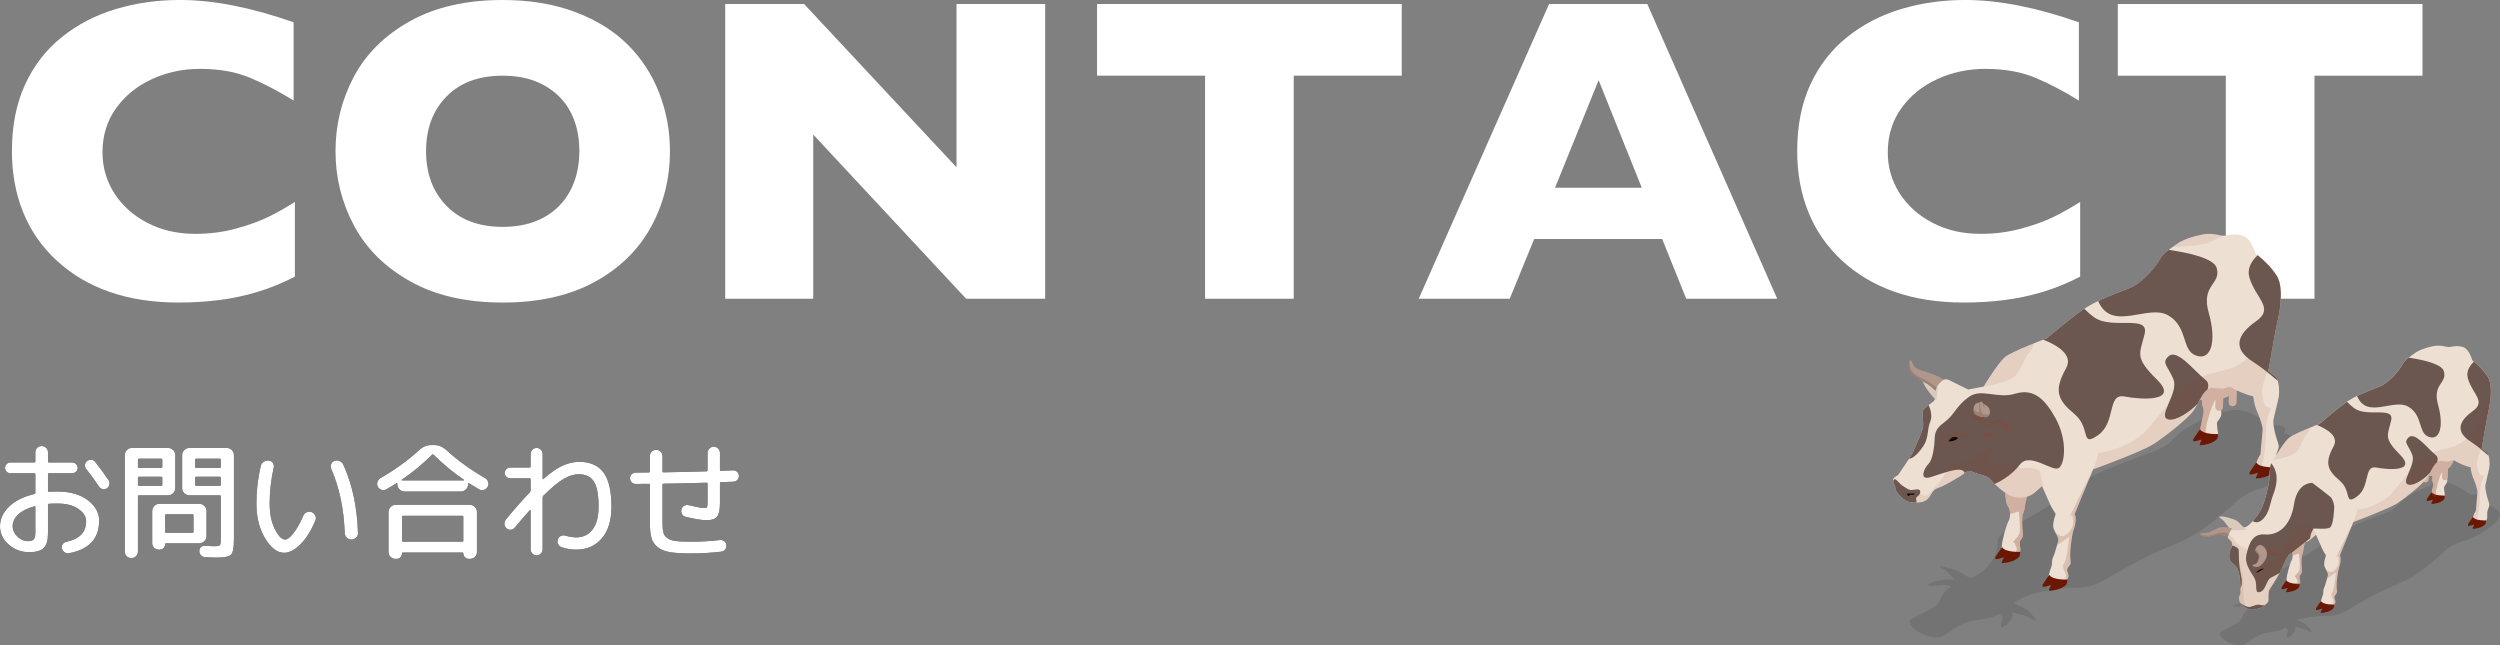 <?xml version="1.0" encoding="UTF-8"?>
<svg xmlns="http://www.w3.org/2000/svg" viewBox="0 0 277.097 71.529">
  <rect x="0" y="0" width="277.097" height="71.529" fill="#808080" stroke="none"/>
  <defs>
    <style>
      .cls-1, .cls-2, .cls-3, .cls-4, .cls-5 {
        mix-blend-mode: multiply;
      }

      .cls-1, .cls-5 {
        opacity: .1;
      }

      .cls-6 {
        fill: #9b8074;
      }

      .cls-7 {
        isolation: isolate;
      }

      .cls-8 {
        fill: #eddfd2;
      }

      .cls-9 {
        fill: #6b574f;
      }

      .cls-10 {
        fill: #fff;
      }

      .cls-11 {
        fill: #b0968b;
      }

      .cls-12 {
        fill: #6b1703;
      }

      .cls-13 {
        fill: #d8cabc;
      }

      .cls-3 {
        opacity: .2;
      }

      .cls-3, .cls-4, .cls-5 {
        fill: #8f422f;
      }

      .cls-4 {
        opacity: .3;
      }
    </style>
  </defs>
  <g class="cls-7">
    <g id="_レイヤー_2" data-name="レイヤー 2">
      <g id="_モーダル" data-name="モーダル">
        <g>
          <g>
            <path class="cls-10" d="M32.685,30.658c-1.352.707-2.734,1.272-4.147,1.697-1.414.424-2.84.727-4.277.907s-2.927.271-4.466.271c-2.844,0-5.393-.393-7.646-1.178-2.255-.785-4.211-1.944-5.868-3.477-1.657-1.531-2.898-3.322-3.724-5.372-.824-2.051-1.236-4.301-1.236-6.752,0-2.812.486-5.274,1.461-7.388.974-2.113,2.336-3.868,4.088-5.267s3.747-2.432,5.986-3.1c2.238-.667,4.599-1.001,7.081-1.001,3.708,0,7.91.824,12.607,2.475v8.672c-1.618-1.005-3.216-1.842-4.796-2.51-1.578-.668-3.437-1.002-5.572-1.002-1.901,0-3.677.377-5.326,1.132-1.65.754-2.978,1.83-3.982,3.229-1.006,1.398-1.508,3.032-1.508,4.901,0,1.649.439,3.162,1.318,4.536.881,1.375,2.102,2.467,3.665,3.275,1.563.81,3.327,1.214,5.29,1.214,1.587,0,3.088-.192,4.502-.577s2.604-.813,3.57-1.284c.965-.472,1.959-1.029,2.98-1.674v8.271Z"/>
            <path class="cls-10" d="M74.254,16.755c0,3.048-.703,5.853-2.108,8.413-1.406,2.561-3.5,4.595-6.281,6.104-2.78,1.508-6.166,2.262-10.156,2.262-4.037,0-7.455-.785-10.251-2.356-2.796-1.57-4.874-3.637-6.233-6.197s-2.038-5.303-2.038-8.225c0-2.938.675-5.683,2.026-8.236,1.352-2.553,3.43-4.61,6.233-6.174s6.226-2.345,10.263-2.345c3.017,0,5.707.447,8.071,1.343s4.308,2.109,5.833,3.642c1.523,1.531,2.678,3.314,3.463,5.349.786,2.035,1.179,4.176,1.179,6.422ZM64.216,16.755c0-1.226-.182-2.345-.543-3.358-.361-1.013-.906-1.893-1.638-2.639-.73-.746-1.622-1.328-2.675-1.744s-2.27-.624-3.652-.624c-2.639,0-4.713.77-6.221,2.309-1.509,1.54-2.263,3.559-2.263,6.057s.758,4.521,2.274,6.068c1.516,1.548,3.585,2.321,6.209,2.321,1.807,0,3.346-.357,4.619-1.072,1.272-.715,2.238-1.705,2.898-2.97s.99-2.714.99-4.348Z"/>
            <path class="cls-10" d="M115.847,33.109h-8.766l-16.943-18.192v18.192h-9.756V.447h8.742l16.896,18.099V.447h9.826v32.662Z"/>
            <path class="cls-10" d="M155.366,8.39h-11.971v24.72h-9.827V8.39h-11.972V.447h33.77v7.942Z"/>
            <path class="cls-10" d="M196.983,33.109h-10.086l-2.663-6.622h-14.187l-2.71,6.622h-10.086L171.697.447h10.888l14.398,32.662ZM181.972,20.809l-4.783-11.925-4.831,11.925h9.614Z"/>
            <path class="cls-10" d="M230.563,30.658c-1.352.707-2.733,1.272-4.146,1.697-1.414.424-2.84.727-4.277.907s-2.927.271-4.467.271c-2.843,0-5.393-.393-7.646-1.178s-4.211-1.944-5.867-3.477c-1.658-1.531-2.898-3.322-3.724-5.372-.825-2.051-1.237-4.301-1.237-6.752,0-2.812.486-5.274,1.461-7.388s2.337-3.868,4.089-5.267c1.751-1.398,3.747-2.432,5.985-3.1,2.238-.667,4.6-1.001,7.082-1.001,3.707,0,7.91.824,12.607,2.475v8.672c-1.619-1.005-3.217-1.842-4.796-2.51s-3.437-1.002-5.573-1.002c-1.9,0-3.676.377-5.326,1.132-1.649.754-2.977,1.83-3.982,3.229s-1.508,3.032-1.508,4.901c0,1.649.439,3.162,1.319,4.536.88,1.375,2.101,2.467,3.665,3.275,1.562.81,3.326,1.214,5.29,1.214,1.587,0,3.087-.192,4.501-.577s2.604-.813,3.57-1.284c.966-.472,1.959-1.029,2.98-1.674v8.271Z"/>
            <path class="cls-10" d="M268.505,8.39h-11.972v24.72h-9.827V8.39h-11.971V.447h33.77v7.942Z"/>
          </g>
          <g>
            <g>
              <path d="M3.22,61.201c-.867,0-1.621-.283-2.261-.848s-.959-1.239-.959-2.023c0-.793.329-1.514.987-2.162s1.594-1.118,2.807-1.408c.084-.018.126-.069.126-.153v-2.03c0-.084-.042-.125-.126-.125H1.147c-.158,0-.296-.059-.412-.176-.117-.117-.176-.254-.176-.413s.059-.298.176-.42c.116-.121.254-.183.412-.183h2.646c.084,0,.126-.041.126-.125v-.994c0-.196.067-.361.203-.497s.301-.203.497-.203c.195,0,.361.067.496.203.136.136.203.301.203.497v.994c0,.084.043.125.127.125h2.562c.159,0,.299.062.42.183.121.122.183.261.183.42s-.062.296-.183.413-.261.176-.42.176h-2.562c-.084,0-.127.041-.127.125v1.834c0,.066.043.098.127.098.195-.018.504-.027.924-.027,1.391,0,2.508.317,3.353.952s1.267,1.391,1.267,2.269c0,1.996-1.11,3.201-3.332,3.611-.177.037-.342.004-.496-.098-.154-.104-.255-.248-.301-.435-.038-.168-.008-.321.09-.462.099-.141.231-.229.4-.266,1.465-.299,2.197-1.06,2.197-2.282,0-.522-.289-.979-.868-1.372s-1.349-.588-2.31-.588c-.42,0-.729.01-.924.027-.084,0-.127.047-.127.141v3.122c0,.784-.156,1.33-.469,1.638-.312.309-.855.463-1.631.463ZM3.808,56.119c-.783.215-1.381.518-1.791.909-.412.392-.617.826-.617,1.302,0,.42.176.801.525,1.142s.734.511,1.155.511c.317,0,.536-.067.657-.203.121-.135.183-.375.183-.721v-2.855c0-.075-.038-.104-.112-.084ZM10.556,51.205c.551.699,1.045,1.376,1.484,2.029.094.149.121.311.084.482-.037.174-.131.311-.28.414-.149.093-.306.121-.469.084s-.296-.131-.399-.28c-.42-.644-.891-1.292-1.414-1.946-.111-.131-.16-.285-.146-.462s.091-.317.23-.42c.141-.112.299-.159.477-.14.177.019.322.098.434.238Z"/>
              <path d="M15.078,61.648c-.14.141-.313.21-.519.21s-.378-.069-.518-.21c-.141-.141-.21-.312-.21-.518v-10.683c0-.214.077-.401.231-.56.153-.158.338-.238.553-.238h4.018c.215,0,.401.08.561.238.158.158.237.346.237.56v3.654c0,.215-.079.401-.237.56-.159.159-.346.238-.561.238h-3.22c-.084,0-.126.042-.126.126v6.104c0,.205-.07.377-.21.518ZM15.288,50.967v.77c0,.084.042.126.126.126h2.45c.084,0,.125-.042.125-.126v-.77c0-.084-.041-.127-.125-.127h-2.45c-.084,0-.126.043-.126.127ZM15.288,52.955v.783c0,.075.042.112.126.112h2.45c.084,0,.125-.037.125-.112v-.783c0-.075-.041-.113-.125-.113h-2.45c-.084,0-.126.038-.126.113ZM22.89,59.422c0,.215-.079.402-.238.561-.158.158-.345.238-.56.238h-3.696c-.064,0-.098.033-.098.098,0,.168-.059.311-.175.428-.117.115-.259.174-.427.174h-.112c-.196,0-.364-.069-.504-.209-.14-.141-.21-.309-.21-.504v-3.57c0-.215.079-.401.238-.561.158-.158.345-.238.56-.238h4.424c.215,0,.401.08.56.238.159.159.238.346.238.561v2.785ZM21.448,58.946v-1.819c0-.084-.037-.127-.112-.127h-2.912c-.084,0-.126.043-.126.127v1.819c0,.075.042.112.126.112h2.912c.075,0,.112-.037.112-.112ZM25.144,49.65c.215,0,.399.08.553.238.154.158.231.346.231.56v9.31c0,.925-.104,1.496-.315,1.716-.209.22-.768.329-1.672.329-.225,0-.621-.014-1.19-.043-.178-.009-.329-.074-.455-.195s-.194-.275-.203-.462c-.009-.168.042-.313.154-.435s.252-.177.42-.168c.504.028.845.043,1.022.043.373,0,.597-.035.672-.105.074-.07.111-.282.111-.637v-4.774c0-.084-.042-.126-.126-.126h-3.36c-.215,0-.4-.079-.56-.238-.159-.158-.237-.345-.237-.56v-3.654c0-.214.078-.401.237-.56s.345-.238.56-.238h4.158ZM24.472,51.736v-.77c0-.084-.042-.127-.126-.127h-2.59c-.084,0-.126.043-.126.127v.77c0,.084.042.126.126.126h2.59c.084,0,.126-.042.126-.126ZM24.472,53.738v-.783c0-.075-.042-.113-.126-.113h-2.59c-.084,0-.126.038-.126.113v.783c0,.075.042.112.126.112h2.59c.084,0,.126-.037.126-.112Z"/>
              <path d="M31.5,61.271c-.766,0-1.47-.532-2.114-1.597-.645-1.063-.966-2.352-.966-3.863,0-1.4.159-2.781.476-4.145.047-.205.159-.365.336-.482.178-.117.369-.161.574-.133.188.019.334.107.441.266s.137.332.091.518c-.299,1.326-.448,2.651-.448,3.977,0,1.12.191,2.064.574,2.835s.766,1.155,1.148,1.155c.232,0,.531-.227.896-.68.364-.452.732-1.104,1.106-1.953.074-.186.203-.316.385-.392s.361-.079.539-.015c.187.076.322.203.406.386s.088.362.014.539c-.467,1.13-1.02,2.009-1.659,2.64-.64.629-1.239.944-1.799.944ZM38.206,59.059c-.084-2.613-.584-4.984-1.498-7.112-.074-.177-.074-.353,0-.524.074-.173.201-.287.378-.344.187-.064.373-.056.56.028.188.084.322.215.406.392.998,2.193,1.54,4.719,1.624,7.574.009.205-.058.379-.203.518-.145.141-.319.211-.524.211s-.379-.072-.519-.217-.215-.32-.224-.525Z"/>
              <path d="M42.812,54.242c-.168.094-.343.109-.524.049-.183-.061-.319-.175-.413-.343-.084-.177-.096-.356-.035-.538.061-.183.175-.324.343-.428,1.614-.924,3.043-1.96,4.284-3.107.41-.365.863-.547,1.357-.547h.281c.494,0,.947.182,1.357.547,1.25,1.147,2.688,2.188,4.312,3.121.168.104.279.245.336.428.056.182.037.356-.057.524s-.23.282-.412.343c-.183.061-.357.045-.525-.049-.504-.299-.878-.522-1.12-.672-.075-.047-.112-.032-.112.042v.07c0,.215-.079.401-.238.56-.158.159-.346.238-.56.238h-6.244c-.215,0-.401-.079-.56-.238-.159-.158-.238-.345-.238-.56v-.07c0-.028-.012-.049-.035-.063-.023-.014-.045-.011-.062.008-.309.205-.687.434-1.135.686ZM43.862,55.951h8.203c.215,0,.402.078.561.237s.238.345.238.56v4.438c0,.205-.075.382-.225.532-.149.148-.326.224-.531.224h-.141c-.168,0-.312-.061-.434-.183-.121-.121-.182-.266-.182-.434,0-.056-.029-.084-.084-.084h-6.609c-.064,0-.098.028-.098.084,0,.168-.059.312-.175.434-.116.122-.259.183-.427.183h-.141c-.205,0-.383-.075-.531-.224-.149-.15-.225-.327-.225-.532v-4.438c0-.215.08-.4.238-.56s.346-.237.561-.237ZM44.506,53.192c-.009.019,0,.038.028.056h6.859c.028-.009.043-.027.043-.056-1.214-.831-2.344-1.765-3.389-2.8-.057-.047-.107-.047-.154,0-1.035,1.035-2.165,1.969-3.388,2.8ZM51.353,59.926v-2.631c0-.084-.038-.127-.113-.127h-6.551c-.084,0-.127.043-.127.127v2.631c0,.076.043.113.127.113h6.551c.075,0,.113-.037.113-.113Z"/>
              <path d="M56.069,57.588c.962-1.176,1.854-2.188,2.674-3.037.047-.047.07-.112.07-.196v-1.218c0-.084-.041-.127-.125-.127h-2.143c-.158,0-.299-.058-.42-.174-.121-.117-.182-.255-.182-.414,0-.158.061-.298.182-.42.121-.121.262-.182.42-.182h2.143c.084,0,.125-.042.125-.126v-1.372c0-.187.065-.346.196-.476.131-.131.289-.196.476-.196.178,0,.332.065.463.196.131.13.195.289.195.476v2.73c0,.019.012.035.035.049s.039.012.049-.008c.803-.709,1.515-1.203,2.135-1.483.621-.28,1.234-.42,1.842-.42,1.213,0,2.111.397,2.695,1.19.582.793.875,2.053.875,3.779,0,1.503-.355,2.672-1.064,3.508-.709.835-1.662,1.252-2.855,1.252-.551,0-1.098-.093-1.639-.279-.168-.065-.289-.185-.363-.357-.076-.172-.08-.348-.015-.525.065-.168.18-.286.343-.356.164-.069.329-.081.497-.035.438.131.831.196,1.177.196.773,0,1.383-.291,1.826-.875.443-.583.665-1.426.665-2.527,0-1.307-.173-2.232-.518-2.779-.346-.545-.91-.818-1.694-.818-.504,0-1.057.173-1.658.518-.603.346-1.352.967-2.248,1.862-.056.056-.084.126-.084.21v5.727c0,.186-.064.345-.195.476-.131.13-.285.196-.463.196-.187,0-.345-.066-.476-.196-.131-.131-.196-.29-.196-.476v-4.312c0-.019-.009-.033-.027-.042-.02-.009-.033-.009-.043,0-.559.616-1.124,1.27-1.693,1.96-.121.141-.271.217-.447.23-.178.015-.332-.039-.463-.16-.14-.121-.217-.275-.23-.463-.014-.186.039-.354.16-.504Z"/>
              <path d="M70.462,53.641c-.178,0-.326-.061-.448-.182-.121-.121-.182-.271-.182-.449,0-.176.063-.326.188-.447.127-.121.277-.182.455-.182.158,0,.396-.002.715-.008.316-.004.555-.007.713-.007.084,0,.127-.037.127-.112v-1.693c0-.196.067-.361.203-.497.135-.136.301-.203.496-.203.196,0,.361.067.498.203.135.136.202.301.202.497v1.68c0,.075.038.112.112.112,2.128-.037,3.719-.075,4.773-.112.075,0,.112-.042.112-.126v-1.918c0-.187.067-.348.203-.483.136-.135.296-.203.483-.203.186,0,.348.068.482.203.135.136.203.297.203.483v1.876c0,.075.037.112.112.112.149-.009.37-.019.665-.028.294-.009.516-.019.664-.027.178-.01.33.044.455.16.127.117.194.264.203.441.01.178-.044.329-.16.455-.117.126-.264.193-.441.203-.158.01-.393.019-.7.027-.308.01-.536.02-.686.028-.075,0-.112.042-.112.126v2.198c0,.728-.105,1.226-.314,1.491-.211.266-.596.398-1.155.398-.532,0-1.312-.126-2.339-.378-.177-.037-.31-.138-.398-.301s-.109-.339-.062-.524c.047-.178.148-.311.308-.399s.327-.11.504-.063c.84.205,1.409.309,1.708.309.187,0,.297-.035.329-.105s.049-.306.049-.707v-1.876c0-.074-.037-.112-.112-.112-1.055.038-2.646.075-4.773.112-.074,0-.112.042-.112.126v4.172c0,.486.032.857.099,1.113.064.257.217.467.455.63.237.163.543.269.916.315s.91.07,1.61.07c1.167,0,2.263-.061,3.29-.183.178-.019.336.026.477.133.14.107.219.25.237.427.019.188-.028.351-.14.49-.112.141-.257.219-.434.238-1.074.131-2.217.195-3.431.195-.942,0-1.692-.047-2.247-.139-.555-.094-1.008-.276-1.357-.547-.351-.271-.584-.615-.7-1.035-.117-.421-.175-.99-.175-1.709v-4.158c0-.084-.043-.125-.127-.125-.168,0-.41.002-.728.006-.317.006-.556.008-.714.008Z"/>
            </g>
            <g>
              <path class="cls-10" d="M3.22,61.201c-.867,0-1.621-.283-2.261-.848s-.959-1.239-.959-2.023c0-.793.329-1.514.987-2.162s1.594-1.118,2.807-1.408c.084-.018.126-.069.126-.153v-2.03c0-.084-.042-.125-.126-.125H1.147c-.158,0-.296-.059-.412-.176-.117-.117-.176-.254-.176-.413s.059-.298.176-.42c.116-.121.254-.183.412-.183h2.646c.084,0,.126-.041.126-.125v-.994c0-.196.067-.361.203-.497s.301-.203.497-.203c.195,0,.361.067.496.203.136.136.203.301.203.497v.994c0,.084.043.125.127.125h2.562c.159,0,.299.062.42.183.121.122.183.261.183.42s-.062.296-.183.413-.261.176-.42.176h-2.562c-.084,0-.127.041-.127.125v1.834c0,.066.043.098.127.098.195-.018.504-.027.924-.027,1.391,0,2.508.317,3.353.952s1.267,1.391,1.267,2.269c0,1.996-1.11,3.201-3.332,3.611-.177.037-.342.004-.496-.098-.154-.104-.255-.248-.301-.435-.038-.168-.008-.321.09-.462.099-.141.231-.229.4-.266,1.465-.299,2.197-1.06,2.197-2.282,0-.522-.289-.979-.868-1.372s-1.349-.588-2.31-.588c-.42,0-.729.01-.924.027-.084,0-.127.047-.127.141v3.122c0,.784-.156,1.33-.469,1.638-.312.309-.855.463-1.631.463ZM3.808,56.119c-.783.215-1.381.518-1.791.909-.412.392-.617.826-.617,1.302,0,.42.176.801.525,1.142s.734.511,1.155.511c.317,0,.536-.067.657-.203.121-.135.183-.375.183-.721v-2.855c0-.075-.038-.104-.112-.084ZM10.556,51.205c.551.699,1.045,1.376,1.484,2.029.094.149.121.311.084.482-.037.174-.131.311-.28.414-.149.093-.306.121-.469.084s-.296-.131-.399-.28c-.42-.644-.891-1.292-1.414-1.946-.111-.131-.16-.285-.146-.462s.091-.317.23-.42c.141-.112.299-.159.477-.14.177.019.322.098.434.238Z"/>
              <path class="cls-10" d="M15.078,61.648c-.14.141-.313.21-.519.21s-.378-.069-.518-.21c-.141-.141-.21-.312-.21-.518v-10.683c0-.214.077-.401.231-.56.153-.158.338-.238.553-.238h4.018c.215,0,.401.08.561.238.158.158.237.346.237.56v3.654c0,.215-.079.401-.237.56-.159.159-.346.238-.561.238h-3.22c-.084,0-.126.042-.126.126v6.104c0,.205-.07.377-.21.518ZM15.288,50.967v.77c0,.084.042.126.126.126h2.45c.084,0,.125-.042.125-.126v-.77c0-.084-.041-.127-.125-.127h-2.45c-.084,0-.126.043-.126.127ZM15.288,52.955v.783c0,.075.042.112.126.112h2.45c.084,0,.125-.037.125-.112v-.783c0-.075-.041-.113-.125-.113h-2.45c-.084,0-.126.038-.126.113ZM22.89,59.422c0,.215-.079.402-.238.561-.158.158-.345.238-.56.238h-3.696c-.064,0-.098.033-.098.098,0,.168-.059.311-.175.428-.117.115-.259.174-.427.174h-.112c-.196,0-.364-.069-.504-.209-.14-.141-.21-.309-.21-.504v-3.57c0-.215.079-.401.238-.561.158-.158.345-.238.56-.238h4.424c.215,0,.401.08.56.238.159.159.238.346.238.561v2.785ZM21.448,58.946v-1.819c0-.084-.037-.127-.112-.127h-2.912c-.084,0-.126.043-.126.127v1.819c0,.075.042.112.126.112h2.912c.075,0,.112-.037.112-.112ZM25.144,49.65c.215,0,.399.08.553.238.154.158.231.346.231.56v9.31c0,.925-.104,1.496-.315,1.716-.209.22-.768.329-1.672.329-.225,0-.621-.014-1.19-.043-.178-.009-.329-.074-.455-.195s-.194-.275-.203-.462c-.009-.168.042-.313.154-.435s.252-.177.42-.168c.504.028.845.043,1.022.043.373,0,.597-.035.672-.105.074-.07.111-.282.111-.637v-4.774c0-.084-.042-.126-.126-.126h-3.36c-.215,0-.4-.079-.56-.238-.159-.158-.237-.345-.237-.56v-3.654c0-.214.078-.401.237-.56s.345-.238.56-.238h4.158ZM24.472,51.736v-.77c0-.084-.042-.127-.126-.127h-2.59c-.084,0-.126.043-.126.127v.77c0,.084.042.126.126.126h2.59c.084,0,.126-.042.126-.126ZM24.472,53.738v-.783c0-.075-.042-.113-.126-.113h-2.59c-.084,0-.126.038-.126.113v.783c0,.075.042.112.126.112h2.59c.084,0,.126-.037.126-.112Z"/>
              <path class="cls-10" d="M31.5,61.271c-.766,0-1.47-.532-2.114-1.597-.645-1.063-.966-2.352-.966-3.863,0-1.4.159-2.781.476-4.145.047-.205.159-.365.336-.482.178-.117.369-.161.574-.133.188.019.334.107.441.266s.137.332.091.518c-.299,1.326-.448,2.651-.448,3.977,0,1.12.191,2.064.574,2.835s.766,1.155,1.148,1.155c.232,0,.531-.227.896-.68.364-.452.732-1.104,1.106-1.953.074-.186.203-.316.385-.392s.361-.079.539-.015c.187.076.322.203.406.386s.088.362.014.539c-.467,1.13-1.02,2.009-1.659,2.64-.64.629-1.239.944-1.799.944ZM38.206,59.059c-.084-2.613-.584-4.984-1.498-7.112-.074-.177-.074-.353,0-.524.074-.173.201-.287.378-.344.187-.064.373-.056.56.028.188.084.322.215.406.392.998,2.193,1.54,4.719,1.624,7.574.009.205-.058.379-.203.518-.145.141-.319.211-.524.211s-.379-.072-.519-.217-.215-.32-.224-.525Z"/>
              <path class="cls-10" d="M42.812,54.242c-.168.094-.343.109-.524.049-.183-.061-.319-.175-.413-.343-.084-.177-.096-.356-.035-.538.061-.183.175-.324.343-.428,1.614-.924,3.043-1.96,4.284-3.107.41-.365.863-.547,1.357-.547h.281c.494,0,.947.182,1.357.547,1.25,1.147,2.688,2.188,4.312,3.121.168.104.279.245.336.428.056.182.037.356-.057.524s-.23.282-.412.343c-.183.061-.357.045-.525-.049-.504-.299-.878-.522-1.12-.672-.075-.047-.112-.032-.112.042v.07c0,.215-.079.401-.238.56-.158.159-.346.238-.56.238h-6.244c-.215,0-.401-.079-.56-.238-.159-.158-.238-.345-.238-.56v-.07c0-.028-.012-.049-.035-.063-.023-.014-.045-.011-.062.008-.309.205-.687.434-1.135.686ZM43.862,55.951h8.203c.215,0,.402.078.561.237s.238.345.238.56v4.438c0,.205-.075.382-.225.532-.149.148-.326.224-.531.224h-.141c-.168,0-.312-.061-.434-.183-.121-.121-.182-.266-.182-.434,0-.056-.029-.084-.084-.084h-6.609c-.064,0-.098.028-.098.084,0,.168-.059.312-.175.434-.116.122-.259.183-.427.183h-.141c-.205,0-.383-.075-.531-.224-.149-.15-.225-.327-.225-.532v-4.438c0-.215.08-.4.238-.56s.346-.237.561-.237ZM44.506,53.192c-.009.019,0,.038.028.056h6.859c.028-.009.043-.027.043-.056-1.214-.831-2.344-1.765-3.389-2.8-.057-.047-.107-.047-.154,0-1.035,1.035-2.165,1.969-3.388,2.8ZM51.353,59.926v-2.631c0-.084-.038-.127-.113-.127h-6.551c-.084,0-.127.043-.127.127v2.631c0,.076.043.113.127.113h6.551c.075,0,.113-.037.113-.113Z"/>
              <path class="cls-10" d="M56.069,57.588c.962-1.176,1.854-2.188,2.674-3.037.047-.047.07-.112.07-.196v-1.218c0-.084-.041-.127-.125-.127h-2.143c-.158,0-.299-.058-.42-.174-.121-.117-.182-.255-.182-.414,0-.158.061-.298.182-.42.121-.121.262-.182.42-.182h2.143c.084,0,.125-.042.125-.126v-1.372c0-.187.065-.346.196-.476.131-.131.289-.196.476-.196.178,0,.332.065.463.196.131.13.195.289.195.476v2.73c0,.019.012.035.035.049s.039.012.049-.008c.803-.709,1.515-1.203,2.135-1.483.621-.28,1.234-.42,1.842-.42,1.213,0,2.111.397,2.695,1.19.582.793.875,2.053.875,3.779,0,1.503-.355,2.672-1.064,3.508-.709.835-1.662,1.252-2.855,1.252-.551,0-1.098-.093-1.639-.279-.168-.065-.289-.185-.363-.357-.076-.172-.08-.348-.015-.525.065-.168.18-.286.343-.356.164-.069.329-.081.497-.035.438.131.831.196,1.177.196.773,0,1.383-.291,1.826-.875.443-.583.665-1.426.665-2.527,0-1.307-.173-2.232-.518-2.779-.346-.545-.91-.818-1.694-.818-.504,0-1.057.173-1.658.518-.603.346-1.352.967-2.248,1.862-.056.056-.084.126-.084.21v5.727c0,.186-.064.345-.195.476-.131.13-.285.196-.463.196-.187,0-.345-.066-.476-.196-.131-.131-.196-.29-.196-.476v-4.312c0-.019-.009-.033-.027-.042-.02-.009-.033-.009-.043,0-.559.616-1.124,1.27-1.693,1.96-.121.141-.271.217-.447.23-.178.015-.332-.039-.463-.16-.14-.121-.217-.275-.23-.463-.014-.186.039-.354.16-.504Z"/>
              <path class="cls-10" d="M70.462,53.641c-.178,0-.326-.061-.448-.182-.121-.121-.182-.271-.182-.449,0-.176.063-.326.188-.447.127-.121.277-.182.455-.182.158,0,.396-.002.715-.008.316-.004.555-.007.713-.007.084,0,.127-.037.127-.112v-1.693c0-.196.067-.361.203-.497.135-.136.301-.203.496-.203.196,0,.361.067.498.203.135.136.202.301.202.497v1.68c0,.075.038.112.112.112,2.128-.037,3.719-.075,4.773-.112.075,0,.112-.042.112-.126v-1.918c0-.187.067-.348.203-.483.136-.135.296-.203.483-.203.186,0,.348.068.482.203.135.136.203.297.203.483v1.876c0,.075.037.112.112.112.149-.009.37-.019.665-.028.294-.009.516-.019.664-.027.178-.01.33.044.455.16.127.117.194.264.203.441.01.178-.044.329-.16.455-.117.126-.264.193-.441.203-.158.01-.393.019-.7.027-.308.01-.536.02-.686.028-.075,0-.112.042-.112.126v2.198c0,.728-.105,1.226-.314,1.491-.211.266-.596.398-1.155.398-.532,0-1.312-.126-2.339-.378-.177-.037-.31-.138-.398-.301s-.109-.339-.062-.524c.047-.178.148-.311.308-.399s.327-.11.504-.063c.84.205,1.409.309,1.708.309.187,0,.297-.035.329-.105s.049-.306.049-.707v-1.876c0-.074-.037-.112-.112-.112-1.055.038-2.646.075-4.773.112-.074,0-.112.042-.112.126v4.172c0,.486.032.857.099,1.113.064.257.217.467.455.63.237.163.543.269.916.315s.91.07,1.61.07c1.167,0,2.263-.061,3.29-.183.178-.019.336.026.477.133.14.107.219.25.237.427.019.188-.028.351-.14.49-.112.141-.257.219-.434.238-1.074.131-2.217.195-3.431.195-.942,0-1.692-.047-2.247-.139-.555-.094-1.008-.276-1.357-.547-.351-.271-.584-.615-.7-1.035-.117-.421-.175-.99-.175-1.709v-4.158c0-.084-.043-.125-.127-.125-.168,0-.41.002-.728.006-.317.006-.556.008-.714.008Z"/>
            </g>
          </g>
        </g>
        <g>
          <g>
            <path class="cls-1" d="M212.675,70.073c.617.348,1.963.817,2.67.418.707-.399,1.907-1.317,2.782-1.571.875-.253,2.3-.26,3.119-.709.121-.067.23-.125.328-.176.187.14.387.335.356.511-.056.323-.337.969-.011.969.26,0,.785-.456,1.032-.937.113-.22.127-.485.065-.723.692.179,1.702.458,2.01.64.482.285.752.323.594.146-.157-.177-.601-.896-1.214-1.205-.614-.309-1.152-.575-1.152-.575,0,0,.599-.637,2.408-1.123,1.81-.486,3.515-.612,4.637-.6,1.122.013,2.132-.342,3.265-1.02,1.133-.678,3.116-1.851,5.434-2.911,2.318-1.06,3.519-1.244,6.177-3.315,2.659-2.071,2.793-2.603,4.14-3.275,1.346-.671,2.468-.583,4.622-2.001,2.154-1.419,2.805-2.331,2.109-3.015-.696-.684-2.917-1.647-2.917-1.647,0,0,.46-.399-.067-.684-.505-.298-1.212-.038-1.212-.038,0,0-1.705-1.254-2.917-1.647-1.211-.393-2.827-.025-5.34,1.191-2.513,1.216-2.356,1.849-3.545,2.609-1.189.76-2.131.836-5.8,2.337-3.668,1.501-3.994,2.179-5.871,3.487-1.878,1.309-3.956,2.428-5.156,3.068-1.2.64-1.829,1.21-1.806,1.843.022.633-.202,1.596-1.062,2.618-.86,1.022-1.989,1.36-1.989,1.36,0,0-.471-.304-1.018-.651-.547-.347-1.82-.597-2.135-.686-.314-.089-.247.063.258.336.322.174.817.744,1.134,1.135-.421-.035-.89-.027-1.28.037-.853.139-1.66.436-1.66.583 0.0.184,1.144.025,1.717-.006.313-.017.658.095.906.201-.091.055-.194.117-.312.185-.797.462-.808,1.267-1.257,1.761-.449.494-2.075,1.172-2.782,1.571-.707.399.123,1.159.74,1.507Z"/>
            <path class="cls-8" d="M245.762,46.76c.134-.193.519-.604.439-1.042-.081-.438-.313-2.364-.116-2.968.197-.604-2.552-.692-2.552-.692,0,0,.779,3.152.707,3.66-.072.508-.29,1.377-.387,1.866-.097.489.584.83.584.83l.537-.017c.26.088.891-.187.891-.286s-.238-1.159-.104-1.351Z"/>
            <path class="cls-4" d="M246.01,43.753h0c-.012-.416.005-.791.074-1.003.197-.604-2.552-.692-2.552-.692,0,0,.779,3.152.707,3.66-.072.508-.29,1.377-.387,1.866-.097.489.584.83.584.83l.029-.001c-.018-.221-.027-.777.191-1.661.29-1.176.787-2.62,1.354-2.999Z"/>
            <path class="cls-12" d="M243.988,48.726s-.678.215-.808.193c-.13-.022-.09-.193-.045-.299.045-.105.719-1.037.719-1.037.305.597,2.012.527,2.012.527l-.099.501c-.53.677-1.814.738-1.941.738-.029,0-.029-.099.028-.221.06-.128.227-.431.134-.403Z"/>
            <path class="cls-8" d="M248.806,41.408c-.202-1.328-1.988-2.169-3.989-1.878-2.001.291-3.459,1.604-3.257,2.933.153,1.002,1.208,1.727,2.576,1.897l-.014.547c-.006.231.18.422.416.428.236.006.432-.176.438-.407l.014-.534c.184-.008.371-.025.559-.053.003-0.0.006-.001.009-.001l-.02.769c-.006.231.18.422.416.428.236.006.432-.176.438-.407l.026-.989c.221-.071.431-.154.629-.249l-.018.702c-.006.231.18.422.416.428.236.006.432-.176.438-.407l.033-1.277c.645-.543.996-1.235.89-1.931Z"/>
            <path class="cls-4" d="M248.806,41.408c-.202-1.328-1.988-2.169-3.989-1.878-2.001.291-3.459,1.604-3.257,2.933.153,1.002,1.208,1.727,2.576,1.897l-.014.547c-.006.231.18.422.416.428.236.006.432-.176.438-.407l.014-.534c.184-.008.371-.025.559-.053.003-0.0.006-.001.009-.001l-.02.769c-.006.231.18.422.416.428.236.006.432-.176.438-.407l.026-.989c.221-.071.431-.154.629-.249l-.018.702c-.006.231.18.422.416.428.236.006.432-.176.438-.407l.033-1.277c.645-.543.996-1.235.89-1.931Z"/>
            <path class="cls-8" d="M223.037,61.528c.499.09.71-.227.842-.356.132-.129.048-.463,0-.766-.048-.303-.007-.448.155-.632.162-.184.242-.421.162-.935-.081-.514-.085-1.594.032-1.871.117-.277.211-.659.224-.922.013-.263.404-1.673.404-1.673l-2.506-.83s-.135,1.133-.067,1.554c.067.422.054.711.283,1.027.229.316.337,1.146.081,1.581-.256.435-.779,2.282-.779,2.939,0,.657.363,1.012.363,1.012l.807-.129Z"/>
            <path class="cls-4" d="M223.263,61.541c.341-.024.507-.261.617-.369.132-.129.048-.463,0-.766-.048-.303-.007-.448.155-.632.162-.184.242-.421.162-.935-.081-.514-.085-1.594.032-1.871.117-.277.211-.659.224-.922.013-.263.404-1.673.404-1.673l-2.506-.83s-.135,1.133-.067,1.554c.067.422.054.711.283,1.027.126.174.215.503.227.836.381-.053.841-.263.921-.254.123.013.109.749.166,1.538.057.79-.07,1.135-.518,1.55-.448.414-.086.361-.086.361,0,0,.068.134.219.489.15.356-.219.754-.219.754l-.013.142Z"/>
            <path class="cls-8" d="M252.179,41.698c-.439-.356-.76-.565-.76-.565,0,0,.803-4.585.963-5.286.247-.932.82-3.892,0-5.238-.82-1.347-2.391-2.523-2.391-2.523,0,0-.427-1.631-1.377-1.954-.951-.322-1.804,0-2.173,0s-1.222-.362-2.328-.143c-1.106.219-2.251.599-2.891,1.092-.64.493-1.416.892-1.814,1.641-.398.749-1.872,2.608-3.424,3.234-1.552.626-3.628,1.309-5.199,2.428-1.571,1.119-3.919,3.111-3.919,3.111,0,0-3.803,1.423-4.598,2.049-.795.626-2.406,3.301-2.406,3.301l-1.708.33s-1.665-.804-1.99-.983c-.324-.18-.434-.178-.752-.1-.319.079-.877.718-.859.882.018.164-.02.334-.02.334,0,0,.15.871-.261,1.209-.411.338-1.081.719-1.152,1.063-.07.344.081,1.274.038,1.708-.043.434-.887,2.326-1.157,2.887-.27.56-1.446,2.176-1.561,2.405-.079.156-.641.31-.61.642.032.333.214.581.245.828.032.247.079.418.459.844.38.426.823.758,1.377.797.554.039,1.061.023,1.425-.155.364-.178.499-.41.72-.766.222-.356.309-.542.91-.743.602-.201,1.939-1.022,2.335-1.262.396-.24.72-.642,1.084-.549.364.093.53.24,1.251.426.72.186.894.403,1.069.627s1.552,1.517,2.311,1.757c.76.24,1.662.155,2.264-.248.602-.403,1.069-1.006,1.488-1.177.419-.17,4.836-1.432,5.604-1.711.768-.279,5.161-1.927,6.269-2.632,1.108-.704,3.772-2.755,4.447-3.692.675-.937,1.028-2.303,1.968-2.6.086,0,1.099.159,1.456.084.22-.046.546-.283.899-.063s1.509.796,2.323.932c0,0,.118.9.343,1.445.225.544.749,1.748.707,2.324-.043.576-.118,1.329-.171,1.821-.054.492,0,.785-.128.953-.128.168-.322.59-.382.825-.06.235.874.976.874.976.417.042.994-.337,1.128-.468.134-.131.168-.391.157-.694-.011-.304-.032-.618.139-1.015s.236-.597.086-1.015c-.15-.419-.61-1.926-.503-2.512.107-.586.479-1.947.587-2.554.109-.607.044-1.947-.394-2.303Z"/>
            <path class="cls-9" d="M244.478,42.127c-1.34-1.071-3.19-3.553-4.15-2.614-.774.757-.045,1.015.578,2.545.623,1.53-2,4.286-.45,4.452.783.084,2.143-.762,3.125-1.758.333-.62.638-1.25,1.099-1.59.142-.422.105-.791-.2-1.035Z"/>
            <path class="cls-5" d="M252.537,35.167c0-.001 0-.002.001-.003h0c.163-.814.329-2.009.249-3.052-.184,1.523-.641,2.985-2.514,6.102-1.95,3.244-4.22,2.618-6.373,3.585-2.153.967-4.889,4.667-6.053,5.964-1.164,1.298-3.929,2.413-5.292,2.413s-3.552,1.354-3.552,1.354l.064,1.365c1.358-.403,2.886-.854,3.308-1.007.768-.279,5.161-1.927,6.269-2.632,1.108-.704,3.772-2.755,4.447-3.692.611-.848.959-2.05,1.718-2.489.002-.001.004-.002.006-.003.022-.013.044-.024.066-.035.008-.004.016-.008.024-.011.018-.008.036-.016.054-.024.008-.003.016-.007.024-.01.026-.01.051-.019.078-.028.086,0,1.099.159,1.456.084.22-.046.546-.283.899-.063s1.509.796,2.323.932c0,0,.118.9.343,1.445.225.544.749,1.748.707,2.324-.043.576-.118,1.329-.171,1.821-.054.492,0,.785-.128.953-.113.148-.277.494-.355.735l.085.342c.089.116.219.247.347.365.154-.369.368-.977.424-1.617.089-1.031.161-1.381.161-2.395,0-1.014.089-.944.197-1.626.107-.682.661-1.014.107-1.119-.554-.105-.608-.839-.715-1.468-.107-.629.257-1.654.754-2.959.201-1.144.76-4.3.891-4.872.006-.021.011-.043.017-.066.001-.003.001-.006.002-.009.041-.16.088-.365.136-.604Z"/>
            <path class="cls-8" d="M227.946,64.524c.382.128.996-.122,1.16-.283.165-.161.224-.452.093-.756-.131-.303-.107-.455.131-.735.239-.28.179-.292.131-1.051-.048-.759.203-2.475.352-2.895.149-.42.4-1.226.149-1.845,0,0,1.48-3.619,1.874-4.541.394-.922.728-1.868.716-2.241-.012-.374-2.471-.549-4.31-.082-1.839.467-2.268,1.051-2.304,1.191-.036.14-.49.689-.49.689,0,0,.848,1.774,1.254,2.732.406.957.704,1.576.895,1.868.191.292.298.338.191.613-.108.275-.31,1.022-.167,1.407.143.385.609,1.039.513,1.354-.096.315-.43,1.588-.585,1.856-.155.268-.072.735-.155.946-.084.21-.236.715-.303.964-.067.25.148.787.148.787l.704.023Z"/>
            <path class="cls-9" d="M228.245,51.838c.672-.604.864-3.154-.388-5.44-1.252-2.286-2.525-3.364-4.495-2.76-1.97.605-3.709-.631-5.111.342-1.402.972-1.587,1.931-2.623,2.727-.642.492-1.153.875-1.183,1.801-.03.927-.212,2.44-.698,2.914-.486.475-1.072,1.85.208,1.474,1.279-.376,3.563-1.368,3.807-.464h0c.21-.155.411-.273.626-.218.364.093.53.24,1.251.426.72.186.894.403,1.069.627.048.061.186.203.377.382.899-.402,2.053-1.163,2.796-2.152,1.109-1.475,3.693.946,4.365.342Z"/>
            <path class="cls-9" d="M213.768,44.893c-.312.23-.603.465-.648.685-.07.344.081,1.274.038,1.708-.043.434-.887,2.326-1.157,2.887-.077.16-.228.405-.406.68.53-.024,1.199-.835,1.587-1.409.606-.896.415-1.916.773-2.737.241-.553.026-1.351-.186-1.813Z"/>
            <path class="cls-9" d="M239.057,42.058c-2.542-2.494-1.869-2.861-1.346-5.053.523-2.192-3.623-.429-5.582-1.827-.409-.291-.773-.623-1.111-.955-.079.052-.157.105-.234.159-1.571,1.119-3.919,3.111-3.919,3.111,0,0-.153.057-.402.153,1.58.622,3.363,1.689,2.54,3.165-1.384,2.481-.96,3.509.921,5.078,1.881,1.569.614,3.763,2.631,2.337,2.017-1.426.97-4.642,2.914-4.277,1.944.366,6.13.602,3.588-1.892Z"/>
            <path class="cls-9" d="M252.382,30.608c-.619-1.017-1.667-1.937-2.143-2.326-.696.662-1.213,1.506-.906,2.511.713,2.339,2.806,3.363.713,4.825-2.093,1.462-2.622,3.019-.36,4.459.937.597,1.917,1.401,2.785,2.14-.069-.228-.165-.414-.292-.518-.439-.356-.76-.565-.76-.565,0,0,.803-4.585.963-5.286.247-.932.82-3.892,0-5.238Z"/>
            <path class="cls-9" d="M245.694,29.696c-.315-1.065-3.076-1.677-5.325-2.003-.38.283-.733.597-.961,1.027-.398.749-1.872,2.608-3.424,3.234-1.015.409-2.253.844-3.429,1.408,1.497,3.518,5.53.281,7.773,1.597,2.243,1.316,1.42,3.874,3.095,4.459,1.675.585,2.287-1.608,1.39-4.751-.897-3.143,1.42-3.143.881-4.971Z"/>
            <path class="cls-13" d="M213.116,42.136c-.008.681,1.48,2.237,1.48,2.237h.032l.166-1.463s-1.67-1.455-1.678-.774Z"/>
            <path class="cls-4" d="M219.789,46.174s-.423.12-.727.016c-.303-.104-.545-.397-.656-.597-.111-.2-.217-.148-.111.168.107.317.631.818.947.906.316.088.701,0,.701,0l.078-.629-.233.136Z"/>
            <path class="cls-4" d="M219.73,47.272s-.099.303,0,.594c.099.291.049.687.206.638.157-.049,1.589-.236,1.991-.277.402-.041-2.198-.955-2.198-.955Z"/>
            <path d="M215.963,48.923s.191-.387.482-.471c.29-.084.591.057.591.057,0,0-.232.414-1.073.414Z"/>
            <path class="cls-9" d="M220.24,45.89s.364.248.732.279c.368.031.954.131,1.429.48.475.348.871.906.673,1.13-.198.224-.673.55-1.536.418-.863-.132-1.821-.371-1.821-.371,0,0-.214-.635,0-1.13.214-.495.522-.805.522-.805Z"/>
            <path class="cls-5" d="M226.4,53.835c.013-.479-.322-1.644-.322-1.644,0,0-.677-.407-1.523-.337-.846.071-.274.049-1.246-.191-.972-.24-2.466-.19-2.886-.46-.419-.27.563-1.371.747-1.711.184-.34-2.579,1.201-3.183,1.591-.604.39-.829.37-1.238.17-.409-.2-.849.731-1.422,1.671-.573.941-1.269,1.471-1.474,1.773-.205.302-.542.268-.767.135-.225-.133-.399-.147-.573-.382-.174-.235-.563.075-.896,0-.333-.075-.281-.275-.629-.395-.348-.12-.727-.37-.931-.71-.06-.099-.141-.155-.225-.186-.003.02-.003.04-.001.061.032.333.214.581.245.828.032.247.079.418.459.844.38.426.823.758,1.377.797.554.039,1.061.023,1.425-.155.364-.178.499-.41.72-.766.222-.356.309-.542.91-.743.602-.201,1.939-1.022,2.335-1.262.396-.24.72-.642,1.084-.549.364.093.53.24,1.251.426.72.186.894.403,1.069.627s1.552,1.517,2.311,1.757c.76.24,1.662.155,2.264-.248.602-.403,1.069-1.006,1.488-1.177.073-.03-.647.321-.371.236Z"/>
            <polygon class="cls-5" points="217.179 51.963 217.176 51.97 217.179 51.962 217.179 51.963"/>
            <path class="cls-4" d="M221.877,46.569c-.556-.253-1.213.375-1.542.582-.22.138-.531.092-.712.045-0.0.039.001.077.003.114.853.17,1.466-.447,1.688-.534.235-.092.979.513,1.065.689.086.176.024.612.141.566.117-.046.485-.329.478-.413-.008-.084-.564-.796-1.12-1.049Z"/>
            <path class="cls-11" d="M211.752,39.918c.085,0,.209.344.358.611.15.267.541.446,1.023.573.482.127,1.713.535,2.28.987,0,0-.788.541-.879,1.216,0,0-.612-.605-.996-.802-.384-.197-1.368-.764-1.68-1.184-.313-.42-.234-1.038-.228-1.178.006-.14.046-.223.124-.223Z"/>
            <path class="cls-6" d="M211.856,41.319c.313.42,1.296.987,1.68,1.184.384.197.996.802.996.802.015-.113.051-.223.098-.327-.166-.156-.432-.386-.748-.589-.538-.347-1.242-.568-1.704-.946-.413-.339-.539-.961-.527-1.441-.013.036-.021.082-.024.139-.006.14-.085.758.228,1.178Z"/>
            <path class="cls-11" d="M219.602,44.516c.077,0,.145.094.186.209,0,0,.621.276.731.647.11.371.034.789-.383.853-.417.064-1.204-.192-1.314-.455-.11-.263-.193-1.14.6-1.153,0,0,.076-.101.179-.101Z"/>
            <path class="cls-6" d="M219.374,45.299c.018.329-.018.441-.162.406-.091-.022-.309-.234-.457-.395-.008.187.028.364.069.46.11.263.897.519,1.314.455.208-.032.331-.151.388-.309-.188.093-.706.026-.799-.087-.106-.129-.256-.547-.256-.867,0-.206.05-.357.085-.439-.078.023-.132.093-.132.093-.055.111-.067.353-.049.682Z"/>
            <path class="cls-6" d="M219.791,44.726c-.002.012-.003.019-.003.019,0,0,.055.46.233.605,0,0-.122-.328-.097-.556-.071-.039-.122-.063-.133-.068Z"/>
            <path class="cls-3" d="M218.057,48.227c-.162-.158-.811-.589-1.204-.427-.392.161-1.038.694-1.204.626-.165-.068-.433-.485-.475-.327-.041.158.124.622.144.77.021.148.413.196.643.054.23-.142.801-.354,1.073-.384.272-.03,1.247-.092,1.021-.312Z"/>
            <path class="cls-5" d="M225.463,38.04c-1.17.469-2.72,1.128-3.195,1.503-.795.626-2.406,3.301-2.406,3.301.614-.065,2.864-.509,3.541-1.231.676-.722.959-1.936,1.426-2.429.316-.334.548-.756.634-1.143Z"/>
            <path class="cls-5" d="M246.333,26.131c.004-.002.007-.004.011-.006-.408-.047-1.213-.339-2.232-.137-1.106.219-2.251.599-2.891,1.092-.131.101-.268.198-.405.294.677-.029,1.743-.081,2.693-.2,1.508-.188,2.318-.762,2.824-1.043Z"/>
            <path class="cls-3" d="M229.367,57.307l.292-.286s.102.241.113.882c.01.642-.513,1.273-1.015,1.494-.252.111-.608-.092-.9-.321.169.323.342.669.28.873-.027.089-.073.254-.129.451.521-.269,1.353-.932,1.353-.932,0,0-.113.631-.154,1.178-.041.547-.277,1.668-.466,1.889-.189.221.025.621.2,1.083.094.25-.04.576-.183.822.156-.061.284-.136.347-.197.165-.161.224-.452.093-.756-.131-.303-.107-.455.131-.735.239-.28.179-.292.131-1.051-.048-.759.203-2.475.352-2.895.149-.42.4-1.226.149-1.845,0,0,1.48-3.619,1.874-4.541.052-.122.103-.245.153-.367-.285.681-1.228,2.393-1.737,3.475-.533,1.133-.887,1.779-.887,1.779Z"/>
            <path class="cls-12" d="M250.23,52.408s-.678.215-.809.193c-.13-.022-.09-.193-.045-.299.045-.105.719-1.037.719-1.037.306.597,2.012.527,2.012.527l-.099.501c-.53.676-1.814.738-1.941.738-.029,0-.029-.099.028-.221.06-.128.227-.431.134-.403Z"/>
            <path class="cls-9" d="M212.438,55.705c-.029-.224-.089-.446-.051-.527.08-.173.504-.316.451-.721-.054-.406-.815-.09-1.107-.158-.292-.068-.468-.222-.769-.406-.228-.139-.376-.301-.784-.714-.134-.136-.252-.062-.336.121.05.293.204.521.233.748.032.247.079.418.459.844.38.426.823.758,1.377.797.182.013.358.019.526.016Z"/>
            <path class="cls-2" d="M211.472,54.959s-.207-.273,0-.254c.207.019.808-.038.755.019-.053.056-.063.066-.102.105-.04.039-.292-.018-.379,0-.086.018-.173.177-.274.13Z"/>
            <path class="cls-12" d="M222.057,61.787s-.678.215-.809.193c-.13-.022-.09-.193-.045-.299.045-.105.719-1.037.719-1.037.305.597,2.012.527,2.012.527l-.099.501c-.53.676-1.814.738-1.941.738-.029,0-.029-.099.028-.221.059-.128.227-.431.134-.403Z"/>
            <path class="cls-12" d="M227.284,64.856s-.678.215-.808.193c-.13-.022-.09-.193-.045-.299.045-.105.719-1.036.719-1.036.305.597,2.012.527,2.012.527l-.099.501c-.53.676-1.814.738-1.941.738-.029,0-.029-.099.028-.221.06-.128.227-.432.134-.403Z"/>
          </g>
          <g>
            <path class="cls-1" d="M246.804,71.102c.452.261,1.438.612,1.955.313.518-.299,1.396-.987,2.037-1.176.641-.19,1.684-.195,2.284-.531.089-.05.169-.094.24-.132.137.105.283.251.261.383-.041.242-.246.726-.008.726.191,0,.575-.341.756-.702.082-.165.093-.363.048-.541.506.134,1.246.343,1.472.479.353.213.55.242.435.109-.115-.133-.44-.671-.889-.902-.449-.231-.844-.43-.844-.43,0,0-1.325.364,0,0,1.325-.364,2.677-.448,3.498-.438.821.009,1.561-.256,2.391-.764.83-.508,2.281-1.386,3.979-2.18,1.698-.794,2.576-.931,4.523-2.482,1.947-1.551,2.045-1.949,3.031-2.452.986-.503,1.807-.436,3.385-1.499,1.577-1.062,2.054-1.745,1.544-2.258-.509-.512-2.136-1.233-2.136-1.233,0,0,.337-.299-.049-.512-.37-.223-.887-.029-.887-.029,0,0-1.249-.939-2.136-1.233-.887-.294-2.07-.019-3.91.892-1.84.911-1.725,1.385-2.596,1.954-.871.569-1.561.626-4.247,1.75-2.686,1.124-2.924,1.632-4.299,2.612-1.375.98-2.897,1.818-3.776,2.297-.879.479-1.339.906-1.323,1.38.016.474.056,1.361-.574,2.126-.63.765,0,0,0,0,0,0-.345-.228-.745-.487-.4-.26-1.333-.447-1.563-.514-.23-.066-.181.047.189.251.236.13.598.557.83.85-.308-.026-.652-.02-.937.028-.624.104-1.216.326-1.216.436,0,.137.838.019,1.257-.005.229-.013.482.071.664.15-.066.042-.142.088-.228.139-.583.346-.591.949-.92,1.318-.329.37-1.52.877-2.037,1.176-.518.299.09.868.542,1.129Z"/>
            <path class="cls-8" d="M270.925,53.916c.098-.144.38-.452.321-.78-.059-.328-.23-1.77-.085-2.223.144-.452-1.869-.518-1.869-.518,0,0,.57,2.36.518,2.74-.052.38-.212,1.031-.283,1.397-.071.366.427.622.427.622l.393-.013c.19.066.653-.14.653-.214,0-.074-.174-.868-.076-1.012Z"/>
            <path class="cls-12" d="M269.626,55.389s-.497.161-.592.145c-.095-.016-.066-.145-.033-.224.033-.079.526-.776.526-.776.224.447,1.474.395,1.474.395l-.072.375c-.388.507-1.328.553-1.421.553-.021,0-.021-.074.021-.166.044-.096.166-.323.098-.301Z"/>
            <path class="cls-4" d="M271.107,51.665h0c-.009-.312.003-.593.054-.751.144-.452-1.869-.518-1.869-.518,0,0,.57,2.36.518,2.74-.052.38-.212,1.031-.283,1.397-.071.366.427.622.427.622l.021-.001c-.013-.166-.02-.581.14-1.244.212-.88.576-1.962.991-2.246Z"/>
            <path class="cls-8" d="M271.981,50.525c-.148-.995-1.456-1.624-2.921-1.406-1.465.218-2.533,1.202-2.385,2.196.112.751.884,1.293,1.886,1.42l-.01.409c-.004.173.132.316.305.321.173.004.316-.132.321-.305l.01-.4c.135-.006.271-.019.41-.039.002-0.0.004-.001.007-.001l-.015.576c-.004.173.132.316.305.321.173.004.316-.132.321-.305l.019-.74c.162-.053.316-.115.461-.186l-.013.526c-.004.173.132.316.305.321.173.004.316-.132.321-.305l.024-.956c.472-.407.729-.925.652-1.446Z"/>
            <path class="cls-4" d="M271.981,50.525c-.148-.995-1.456-1.624-2.921-1.406-1.465.218-2.533,1.202-2.385,2.196.112.751.884,1.293,1.886,1.42l-.01.409c-.004.173.132.316.305.321.173.004.316-.132.321-.305l.01-.4c.135-.006.271-.019.41-.039.002-0.0.004-.001.007-.001l-.015.576c-.004.173.132.316.305.321.173.004.316-.132.321-.305l.019-.74c.162-.053.316-.115.461-.186l-.013.526c-.004.173.132.316.305.321.173.004.316-.132.321-.305l.024-.956c.472-.407.729-.925.652-1.446Z"/>
            <g>
              <path class="cls-8" d="M254.285,64.975c.365.068.52-.17.617-.266.097-.097.035-.346,0-.573-.035-.227-.005-.335.113-.473.118-.138.178-.316.118-.7-.059-.385-.062-1.193.023-1.401.085-.207.154-.493.164-.69.01-.197.296-1.253.296-1.253l-1.835-.621s-.099.848-.049,1.164c.049.316.04.533.207.769.168.237.247.858.059,1.184-.187.326-.571,1.709-.571,2.201,0,.492.266.758.266.758l.591-.097Z"/>
              <path class="cls-12" d="M253.527,65.169s-.497.161-.592.145c-.095-.016-.066-.145-.033-.224.033-.079.526-.776.526-.776.224.447,1.474.395,1.474.395l-.072.375c-.388.507-1.328.553-1.421.553-.022,0-.021-.074.021-.166.044-.096.166-.323.098-.301Z"/>
              <path class="cls-4" d="M254.45,64.985c.249-.018.371-.196.452-.276.097-.097.035-.346,0-.573-.035-.227-.005-.335.113-.473.118-.138.178-.316.118-.7-.059-.385-.062-1.193.023-1.401.085-.207.154-.493.164-.69.01-.197.296-1.253.296-1.253l-1.835-.621s-.099.848-.049,1.164c.049.316.04.533.207.769.092.13.157.377.166.626.279-.04.616-.197.674-.19.09.01.08.561.122,1.152.042.591-.052.85-.379,1.16-.328.31-.063.27-.063.27,0,0,.05.1.16.366.11.266-.16.564-.16.564l-.01.107Z"/>
            </g>
            <path class="cls-8" d="M275.623,50.126c-.321-.267-.557-.423-.557-.423,0,0,.588-3.434.705-3.959.181-.698.6-2.914,0-3.923-.6-1.009-1.751-1.889-1.751-1.889,0,0-.312-1.222-1.009-1.463-.696-.242-1.321,0-1.591,0-.27,0-.895-.272-1.705-.107-.81.164-1.648.448-2.117.818-.469.369-1.037.668-1.328,1.229-.291.561-1.371,1.953-2.507,2.422-1.136.469-2.656.98-3.807,1.818-1.151.838-2.87,2.33-2.87,2.33,0,0-2.784,1.065-3.367,1.534-.582.469-1.762,2.472-1.762,2.472l.618,7.805c.128.168,1.136,1.136,1.692,1.316.556.18,1.217.116,1.658-.186.44-.301.783-.754,1.09-.881.307-.128,3.542-1.072,4.104-1.281.562-.209,3.779-1.443,4.591-1.971.811-.527,2.762-2.063,3.256-2.765.494-.701.753-1.725,1.441-1.947.063,0,.805.119,1.066.063.161-.035.4-.212.658-.047.259.165,1.105.596,1.701.698,0,0,.086.674.251,1.082.165.408.549,1.309.517,1.74-.031.431-.086.996-.125,1.364-.039.368,0,.588-.094.713-.094.125-.236.442-.28.618-.044.176.64.731.64.731.306.031.728-.252.826-.35.098-.098.123-.293.115-.52-.008-.227-.024-.463.102-.76.125-.298.173-.447.063-.76-.11-.313-.447-1.442-.368-1.881.078-.439.35-1.458.43-1.913.08-.455.033-1.458-.289-1.724Z"/>
            <path class="cls-8" d="M248.996,58.383c-.32.176-1.6.101-1.693.162-.092.061-.346.5-.377.838-.031.339.192.4.354.585.162.185.154.554.023.793-.131.238-.277.769-.177,1.169.1.4.262.385.677.816.415.431.523,1.631.515,2.208-.008.577.069.8-.069,1.039-.138.239-.1.762.285,1.1.385.339.769.523,1.093.5.323-.023.639-.154.762-.139.123.015.885-.485,1.008-.762.123-.277-.061-1.0.162-1.354.223-.354,1.123-1.731,1.416-2.416.292-.685.546-1.269.685-1.377.138-.108,3.955-3.116,4.416-3.439s.885-.385,1.131-.546c.246-.162.846-.323.892-.777.046-.454-5.355-4.486-5.832-4.67-.477-.185-2.037-1.377-2.307-1.129-.385.354-.402,1.245-.409,1.899-.008.654-.485,2.716-.946,3.601-.462.885-1.3,1.731-1.608,1.9Z"/>
            <path class="cls-9" d="M254.272,55.856c-.402,2.644-1.914,3.492-3.236,3.383-1.322-.109-1.747.924-2.039,2.21-.292,1.286.794,2.22.987,2.865.194.646-.074,1.369.401,1.322.754-.074.783-1.322,1.296-1.591.137-.072.513-.266.99-.523.125-.224.232-.432.304-.599.292-.685.546-1.269.685-1.377.076-.059,1.269-.999,2.402-1.885-.003-.716.54-1.179.54-1.549,0-.712-.548-.289,1.113-.87,1.228-.429,1.167-1.24.662-2.106-.652-.528-1.401-1.106-2.082-1.613-.875.003-1.772.689-2.022,2.333Z"/>
            <path class="cls-9" d="M266.017,50.402c-1.861-1.867-1.369-2.142-.985-3.784.383-1.642-2.653-.321-4.087-1.368-.299-.218-.566-.467-.813-.715-.058.039-.115.079-.171.119-1.151.838-2.869,2.33-2.869,2.33,0,0-.112.043-.295.115,1.157.466,2.462,1.265,1.859,2.37-1.013,1.858-.703,2.628.674,3.803,1.378,1.175.45,2.818,1.926,1.75,1.477-1.068.71-3.476,2.133-3.203,1.423.274,4.489.45,2.628-1.417Z"/>
            <path class="cls-9" d="M275.775,41.827c-.454-.762-1.221-1.451-1.569-1.742-.509.496-.888,1.127-.664,1.88.522,1.752,2.055,2.518.522,3.613-1.533,1.095-1.92,2.261-.264,3.339.686.447,1.403,1.049,2.039,1.602-.051-.17-.121-.31-.214-.388-.321-.267-.557-.423-.557-.423,0,0,.588-3.434.705-3.959.181-.698.6-2.914,0-3.923Z"/>
            <path class="cls-9" d="M270.877,41.145c-.23-.798-2.252-1.256-3.899-1.5-.278.212-.537.447-.704.769-.291.561-1.371,1.953-2.507,2.422-.743.307-1.65.632-2.511,1.054,1.096,2.635,4.049.21,5.691,1.196,1.642.985,1.04,2.901,2.266,3.339,1.226.438,1.675-1.204,1.018-3.558-.657-2.354,1.04-2.354.645-3.722Z"/>
            <path class="cls-9" d="M269.987,50.453c-.981-.802-2.335-2.661-3.039-1.957-.567.567-.033.76.423,1.906.456,1.146-1.465,3.209-.33,3.334.573.063,1.569-.571,2.288-1.316.243-.465.467-.936.805-1.191.104-.316.077-.592-.147-.775Z"/>
            <polygon class="cls-5" points="262.076 57.813 262.074 57.818 262.076 57.812 262.076 57.813"/>
            <path class="cls-5" d="M256.061,47.387c-.857.352-1.991.845-2.34,1.125-.582.469-1.762,2.472-1.762,2.472.45-.049,2.098-.381,2.593-.922.495-.541.702-1.45,1.044-1.819.232-.25.401-.566.464-.856Z"/>
            <path class="cls-5" d="M275.886,45.235c0-.001 0-.002 0-.002h0c.119-.61.241-1.505.182-2.285-.135,1.141-.469,2.235-1.841,4.57-1.428,2.429-3.09,1.96-4.666,2.685-1.577.724-3.58,3.495-4.432,4.466-.852.972-2.877,1.807-3.875,1.807-.998,0-2.6,1.014-2.6,1.014l.047,1.022c.995-.302,2.113-.639,2.422-.754.562-.209,3.779-1.443,4.591-1.971.811-.527,2.762-2.063,3.256-2.765.448-.635.702-1.535,1.258-1.864.001-.001.003-.002.004-.002.016-.009.032-.018.048-.026.006-.003.012-.006.017-.008.013-.006.026-.012.039-.018.006-.002.011-.005.017-.007.019-.008.037-.015.057-.021.063,0,.805.119,1.066.063.161-.035.4-.212.658-.047.259.165,1.105.596,1.701.698,0,0,.086.674.251,1.082.165.408.549,1.309.517,1.74-.031.431-.086.996-.125,1.364-.039.368,0,.588-.094.713-.083.111-.203.37-.26.55l.062.256c.065.087.161.185.254.274.113-.276.27-.732.31-1.211.065-.772.118-1.034.118-1.793,0-.759.065-.707.144-1.217.079-.51.484-.759.079-.838-.406-.078-.445-.628-.524-1.099-.078-.471.188-1.238.552-2.216.147-.856.556-3.22.652-3.649.004-.016.008-.032.013-.049 0-.002.001-.005.002-.007.03-.12.064-.274.099-.452Z"/>
            <path class="cls-12" d="M274.196,58.146s-.497.161-.592.145c-.095-.016-.066-.145-.033-.224.033-.079.526-.776.526-.776.224.447,1.474.395,1.474.395l-.072.375c-.388.507-1.328.553-1.421.553-.021,0-.021-.074.021-.165.044-.096.166-.323.098-.302Z"/>
            <path class="cls-13" d="M246.003,57.245s.469-.038,1.008.138c.539.177.846.208,1.169.562.323.354.816.785.816.785l-1.74.065s-.683-1.019-.929-1.196c-.246-.177-.369-.223-.323-.354Z"/>
            <path class="cls-11" d="M247.379,58.545s-.807-.2-1.269-.1c-.461.1-1.123.584-1.522.63-.4.046-.755.001-.766.118-.012.118.337.294.74.302.404.008.717-.184,1.261-.204.544-.02,1.105.164,1.105.164l.451-.911Z"/>
            <path class="cls-6" d="M246.928,59.457l.118-.239c-.142-.118-.413-.249-.886-.172-.791.129-1.003.309-1.449.325-.401.014-.729-.067-.883-.197-.003.006-.006.013-.007.021-.012.118.337.294.74.302.404.008.717-.184,1.261-.204.544-.02,1.105.164,1.105.164Z"/>
            <path class="cls-5" d="M252.974,62.923c.224-.524.425-.989.569-1.227-.229-.223-.574-.552-.594-.523-.031.043-.754,1.088-.907.856-.153-.232-.428.262-.733.425-.306.163-.947.55-1.65.713-.703.163-.662-1.07-.662-1.718 0-.648.326-.503-.51-.89-.835-.387-.662-.581-1.039-.988-.162-.175-.343-.275-.496-.332-.012.049-.021.098-.025.145-.031.339.192.4.354.585.162.185.154.554.023.793-.131.238-.277.769-.177,1.169.1.4.262.385.677.816.415.431.523,1.631.515,2.208-.008.577.069.8-.069,1.039-.138.239-.1.762.285,1.1.385.339.769.523,1.093.5.323-.023.639-.154.762-.139.123.015.885-.485,1.008-.762.123-.277-.061-1.0.162-1.354.223-.354,1.123-1.731,1.416-2.416Z"/>
            <path d="M250.062,63.497s.274-.449.884-.484c0,0-.538.363-.884.484Z"/>
            <path class="cls-5" d="M248.771,66.797c-.128-.463-.187-1.516-.128-2.027.059-.512-.138-1.388-.226-1.604-.089-.216-.335-1.565-.443-2.077-.076-.358-.253-.739-.594-.92.048.188.017.423-.076.592-.131.238-.277.769-.177,1.169.1.4.262.385.677.816.415.431.523,1.631.515,2.208-.008.577.069.8-.069,1.039-.138.239-.1.762.285,1.1.223.196.445.34.656.422-.174-.221-.358-.494-.42-.718Z"/>
            <path class="cls-5" d="M258.18,58.037l-.997-.366-1.131.15s-.801-.102-1.332.755c-.531.857-2.071,1.886-2.075,2.292-.004.406.331.741.344.753.005.005.197.137.433.298.096-.193.177-.328.237-.375.138-.108,3.955-3.116,4.416-3.439.035-.025.07-.047.105-.069Z"/>
            <g>
              <path class="cls-9" d="M251.589,60.191s1.016.286,1.416.678c.4.392.69.901.507.881-.183-.02-.683-.12-1.391-.181s-.669.054-.858-.211c-.189-.266-.066-1.012.327-1.166Z"/>
              <path class="cls-4" d="M253.507,61.749c-.529-.441-1.669-.763-1.996-.828-.134-.027-.232-.103-.303-.189-.056.239-.04.492.054.625.189.266.15.15.858.211.703.061,1.201.16,1.387.181Z"/>
            </g>
            <g>
              <path class="cls-11" d="M249.658,62.672c0,.075.255.204.588.165.333-.039.905-.693.995-1.179.09-.486-.114-.885-.341-1.069-.227-.184-.478-.294-.725-.035-.247.258-.223.525-.11.635.113.11.403.219.288.699-.061.253-.151.601-.472.668-.184.038-.223.035-.223.117Z"/>
              <path class="cls-6" d="M250.317,62.028c0-0,0-0.0 0-0.0.387-.366-.09-.931-.322-1.159-.031.138.005.255.071.319.113.11.403.219.288.699-.011.045-.023.093-.036.141Z"/>
            </g>
            <g>
              <path class="cls-8" d="M257.879,67.219c.28.096.729-.092.85-.212.12-.121.164-.339.068-.566-.096-.227-.079-.341.096-.551.175-.21.131-.219.096-.787-.035-.568.149-1.853.258-2.168.109-.315.293-.918.109-1.381,0,0,1.084-2.71,1.372-3.4.288-.691.533-1.399.524-1.678-.009-.28-1.809-.411-3.156-.061-1.346.35-1.661.787-1.687.892-.026.105-.358.516-.358.516,0,0,.621,1.329.918,2.046.297.717.516,1.18.656,1.399.14.218.218.253.14.459-.079.206-.227.765-.122,1.054.105.289.446.778.376,1.014-.07.236-.315,1.189-.428,1.39-.114.201-.052.551-.114.708-.061.157-.173.535-.222.722-.049.187.108.589.108.589l.516.018Z"/>
              <path class="cls-12" d="M257.354,67.468s-.497.161-.592.145c-.095-.016-.066-.145-.033-.224.033-.079.526-.776.526-.776.224.447,1.474.395,1.474.395l-.072.375c-.388.507-1.328.553-1.421.553-.022,0-.021-.074.021-.165.044-.096.166-.323.098-.302Z"/>
              <path class="cls-3" d="M258.92,61.814l.214-.214s.075.18.083.661c.007.48-.375.953-.743,1.118-.185.083-.445-.069-.659-.24.123.242.25.501.205.653-.02.067-.053.19-.094.338.381-.202.991-.698.991-.698,0,0-.083.473-.113.882-.03.409-.203,1.249-.341,1.414-.139.165.018.465.146.811.069.187-.029.431-.134.616.114-.046.208-.102.254-.148.12-.121.164-.339.068-.566-.096-.227-.079-.341.096-.551.175-.21.131-.219.096-.787-.035-.568.149-1.853.258-2.168.109-.315.293-.918.109-1.381,0,0,1.084-2.71,1.372-3.4.038-.092.076-.183.112-.274-.208.51-.899,1.792-1.272,2.602-.39.848-.649,1.332-.649,1.332Z"/>
            </g>
            <path class="cls-9" d="M250.548,67.051c-.419-.105-.709.105-1.137.21-.346.085-.856-.243-1.08-.413.053.087.12.171.204.245.385.339.769.523,1.093.5.323-.023.639-.154.762-.139.075.009.387-.172.647-.378-.133-.002-.31.02-.488-.024Z"/>
            <path class="cls-9" d="M248.256,63.013c-.129-.846-.097-1.413-.114-1.978-.01-.336-.409-.49-.748-.563-.013.103-.044.204-.09.288-.131.238-.277.769-.177,1.169.1.4.262.385.677.816.415.431.523,1.631.515,2.208-.001.086-0.0.163.001.234.349-.489.049-1.429-.065-2.175Z"/>
            <path class="cls-9" d="M251.551,52.882c-.008.654-.485,2.716-.946,3.601-.246.472-.6.933-.922,1.286.279.155.619.196.983-.097.906-.729.934-1.947,1.295-2.853.33-.828.749-2.355-.229-3.472-.164.43-.175,1.049-.181,1.536Z"/>
            <path class="cls-9" d="M257.677,55.595s1.043.357,1.038.695c-.005.338-.089,1.804-.411,2.134-.322.33-1.74.098-1.89.18,0,0-.557-.451-.617-1.078-.059-.627.339-2.1,1.88-1.931Z"/>
          </g>
        </g>
      </g>
    </g>
  </g>
</svg>